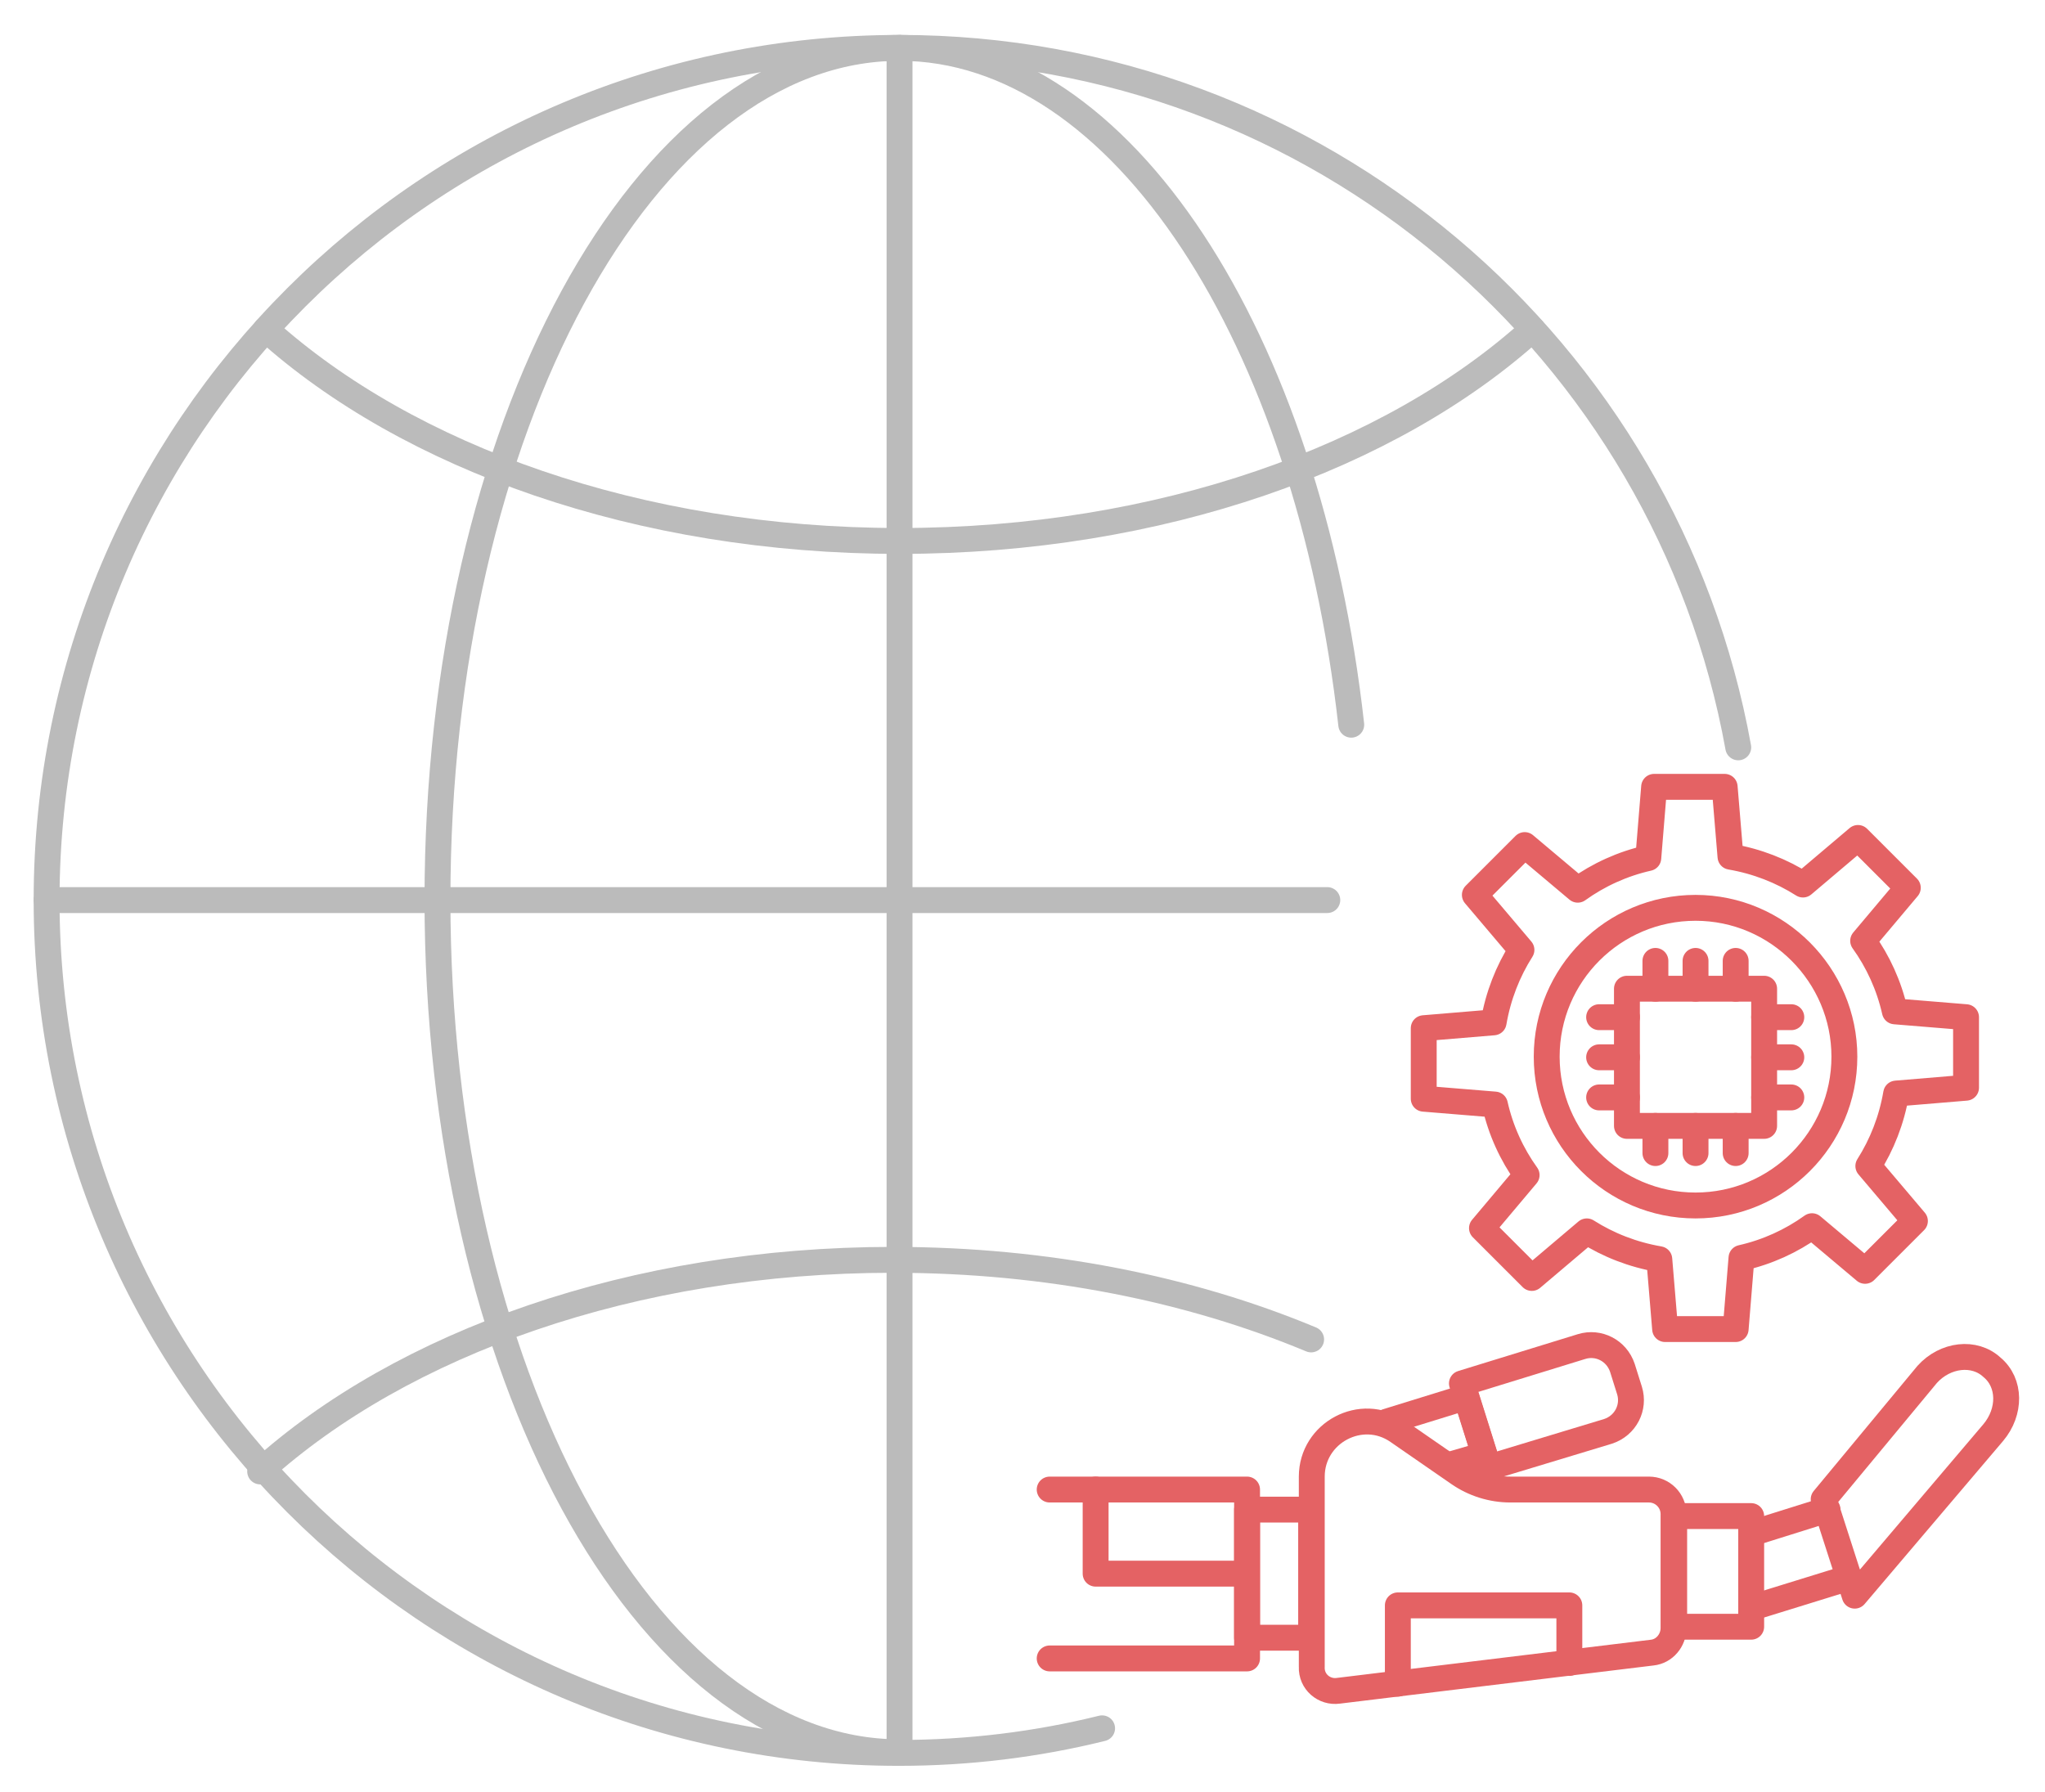 <?xml version="1.0" encoding="utf-8"?>
<!-- Generator: Adobe Illustrator 24.1.0, SVG Export Plug-In . SVG Version: 6.00 Build 0)  -->
<svg version="1.1" id="Layer_1" xmlns="http://www.w3.org/2000/svg" xmlns:xlink="http://www.w3.org/1999/xlink" x="0px" y="0px"
	 viewBox="0 0 316 277" style="enable-background:new 0 0 316 277;" xml:space="preserve">
<style type="text/css">
	.st0{fill:none;stroke:#BBBBBB;stroke-width:4;stroke-linecap:round;stroke-linejoin:round;stroke-miterlimit:10;}
	.st1{fill:none;stroke:#E46264;stroke-width:4;stroke-linecap:round;stroke-linejoin:round;stroke-miterlimit:10;}
</style>
<g>
	<path class="st0" d="M202.6,207c-18.7-7.8-40.8-12.3-64.6-12.3c-40.2,0-75.9,12.9-97.8,32.7"/>
	<path class="st0" d="M170.3,267.1c-10.1,2.5-20.6,3.8-31.4,3.8C66.2,270.9,7.2,211.9,7.2,139.1S66.2,7.4,139,7.4
		c64.7,0,118.5,46.6,129.6,108.1"/>
	<path class="st0" d="M139,270.8c-39.4,0-71.4-59-71.4-131.8S99.6,7.4,139,7.4c34.3,0,63.1,44.8,69.8,104.6"/>
	<path class="st0" d="M41.1,50.9C63.1,70.7,98.7,83.6,139,83.6s75.9-12.9,97.8-32.7"/>
	<line class="st0" x1="7.2" y1="139.1" x2="205.1" y2="139.1"/>
	<line class="st0" x1="139" y1="270.9" x2="139" y2="7.4"/>
</g>
<g>
	<path class="st1" d="M206.8,261.3l48.5-5.9c1.9-0.2,3.3-1.9,3.3-3.8V234c0-2.1-1.7-3.8-3.8-3.8h-21.4c-2.9,0-5.7-0.9-8-2.5
		l-9.4-6.5c-5.6-3.9-13.3,0.2-13.3,7v29.4C202.6,259.9,204.6,261.6,206.8,261.3z"/>
	<polyline class="st1" points="162.2,256.3 192.7,256.3 192.7,230.2 162.2,230.2 	"/>
	<polyline class="st1" points="192.6,243.2 169.3,243.2 169.3,230.2 	"/>
	<polyline class="st1" points="216,260.2 216,248.1 242.5,248.1 242.5,257 	"/>
	<path class="st1" d="M230,226.8l-4.1-13l18.5-5.7c2.6-0.8,5.4,0.6,6.3,3.3l1.1,3.5c0.8,2.6-0.6,5.4-3.3,6.3L230,226.8z"/>
	<polyline class="st1" points="214.3,219.7 226.6,215.9 229.4,224.8 224.6,226.2 	"/>
	<rect x="258.7" y="234.3" class="st1" width="11.9" height="17.1"/>
	<path class="st1" d="M308,221.4l-21.4,25.2l-4.8-14.9l16-19.3c2.8-3.1,7.3-3.6,10-1.1l0,0C310.7,213.7,310.7,218.2,308,221.4z"/>
	<line class="st1" x1="282.4" y1="233.3" x2="270.6" y2="237"/>
	<line class="st1" x1="285.8" y1="243.8" x2="270.6" y2="248.5"/>
	<rect x="192.7" y="233.3" class="st1" width="9.9" height="19.8"/>
	<g>
		<g>
			<g>
				<path class="st1" d="M303.8,168.1v-10.9l-11-0.9c-0.9-4-2.6-7.7-4.9-10.9l6.9-8.2l-7.7-7.7l-8.5,7.2c-3.3-2.1-7.1-3.6-11.2-4.3
					l-0.9-10.8h-10.9l-0.9,11c-4,0.9-7.7,2.6-10.9,4.9l-8.2-6.9l-7.7,7.7l7.2,8.5c-2.1,3.3-3.6,7.1-4.3,11.2l-10.8,0.9v10.9l11,0.9
					c0.9,4,2.6,7.7,4.9,10.9l-6.9,8.2l7.7,7.7l8.5-7.2c3.3,2.1,7.1,3.6,11.2,4.3l0.9,10.8h10.9l0.9-11c4-0.9,7.7-2.6,10.9-4.9
					l8.2,6.9l7.7-7.7l-7.2-8.5c2.1-3.3,3.6-7.1,4.3-11.2L303.8,168.1z"/>
			</g>
		</g>
		<path class="st1" d="M262,140.3c-12.7,0-23,10.3-23,23c0,12.7,10.3,23,23,23c12.7,0,23-10.3,23-23
			C285,150.7,274.7,140.3,262,140.3z M272.6,174h-21.2v-21.2h21.2V174z"/>
		<line class="st1" x1="276.8" y1="157.2" x2="272.6" y2="157.2"/>
		<line class="st1" x1="251.4" y1="157.2" x2="247.1" y2="157.2"/>
		<line class="st1" x1="276.8" y1="163.4" x2="272.6" y2="163.4"/>
		<line class="st1" x1="251.4" y1="163.4" x2="247.1" y2="163.4"/>
		<line class="st1" x1="276.8" y1="169.6" x2="272.6" y2="169.6"/>
		<line class="st1" x1="251.4" y1="169.6" x2="247.1" y2="169.6"/>
		<line class="st1" x1="268.2" y1="178.2" x2="268.2" y2="174"/>
		<line class="st1" x1="268.2" y1="152.8" x2="268.2" y2="148.5"/>
		<line class="st1" x1="262" y1="178.2" x2="262" y2="174"/>
		<line class="st1" x1="262" y1="152.8" x2="262" y2="148.5"/>
		<line class="st1" x1="255.8" y1="178.2" x2="255.8" y2="174"/>
		<line class="st1" x1="255.8" y1="152.8" x2="255.8" y2="148.5"/>
	</g>
</g>
</svg>

